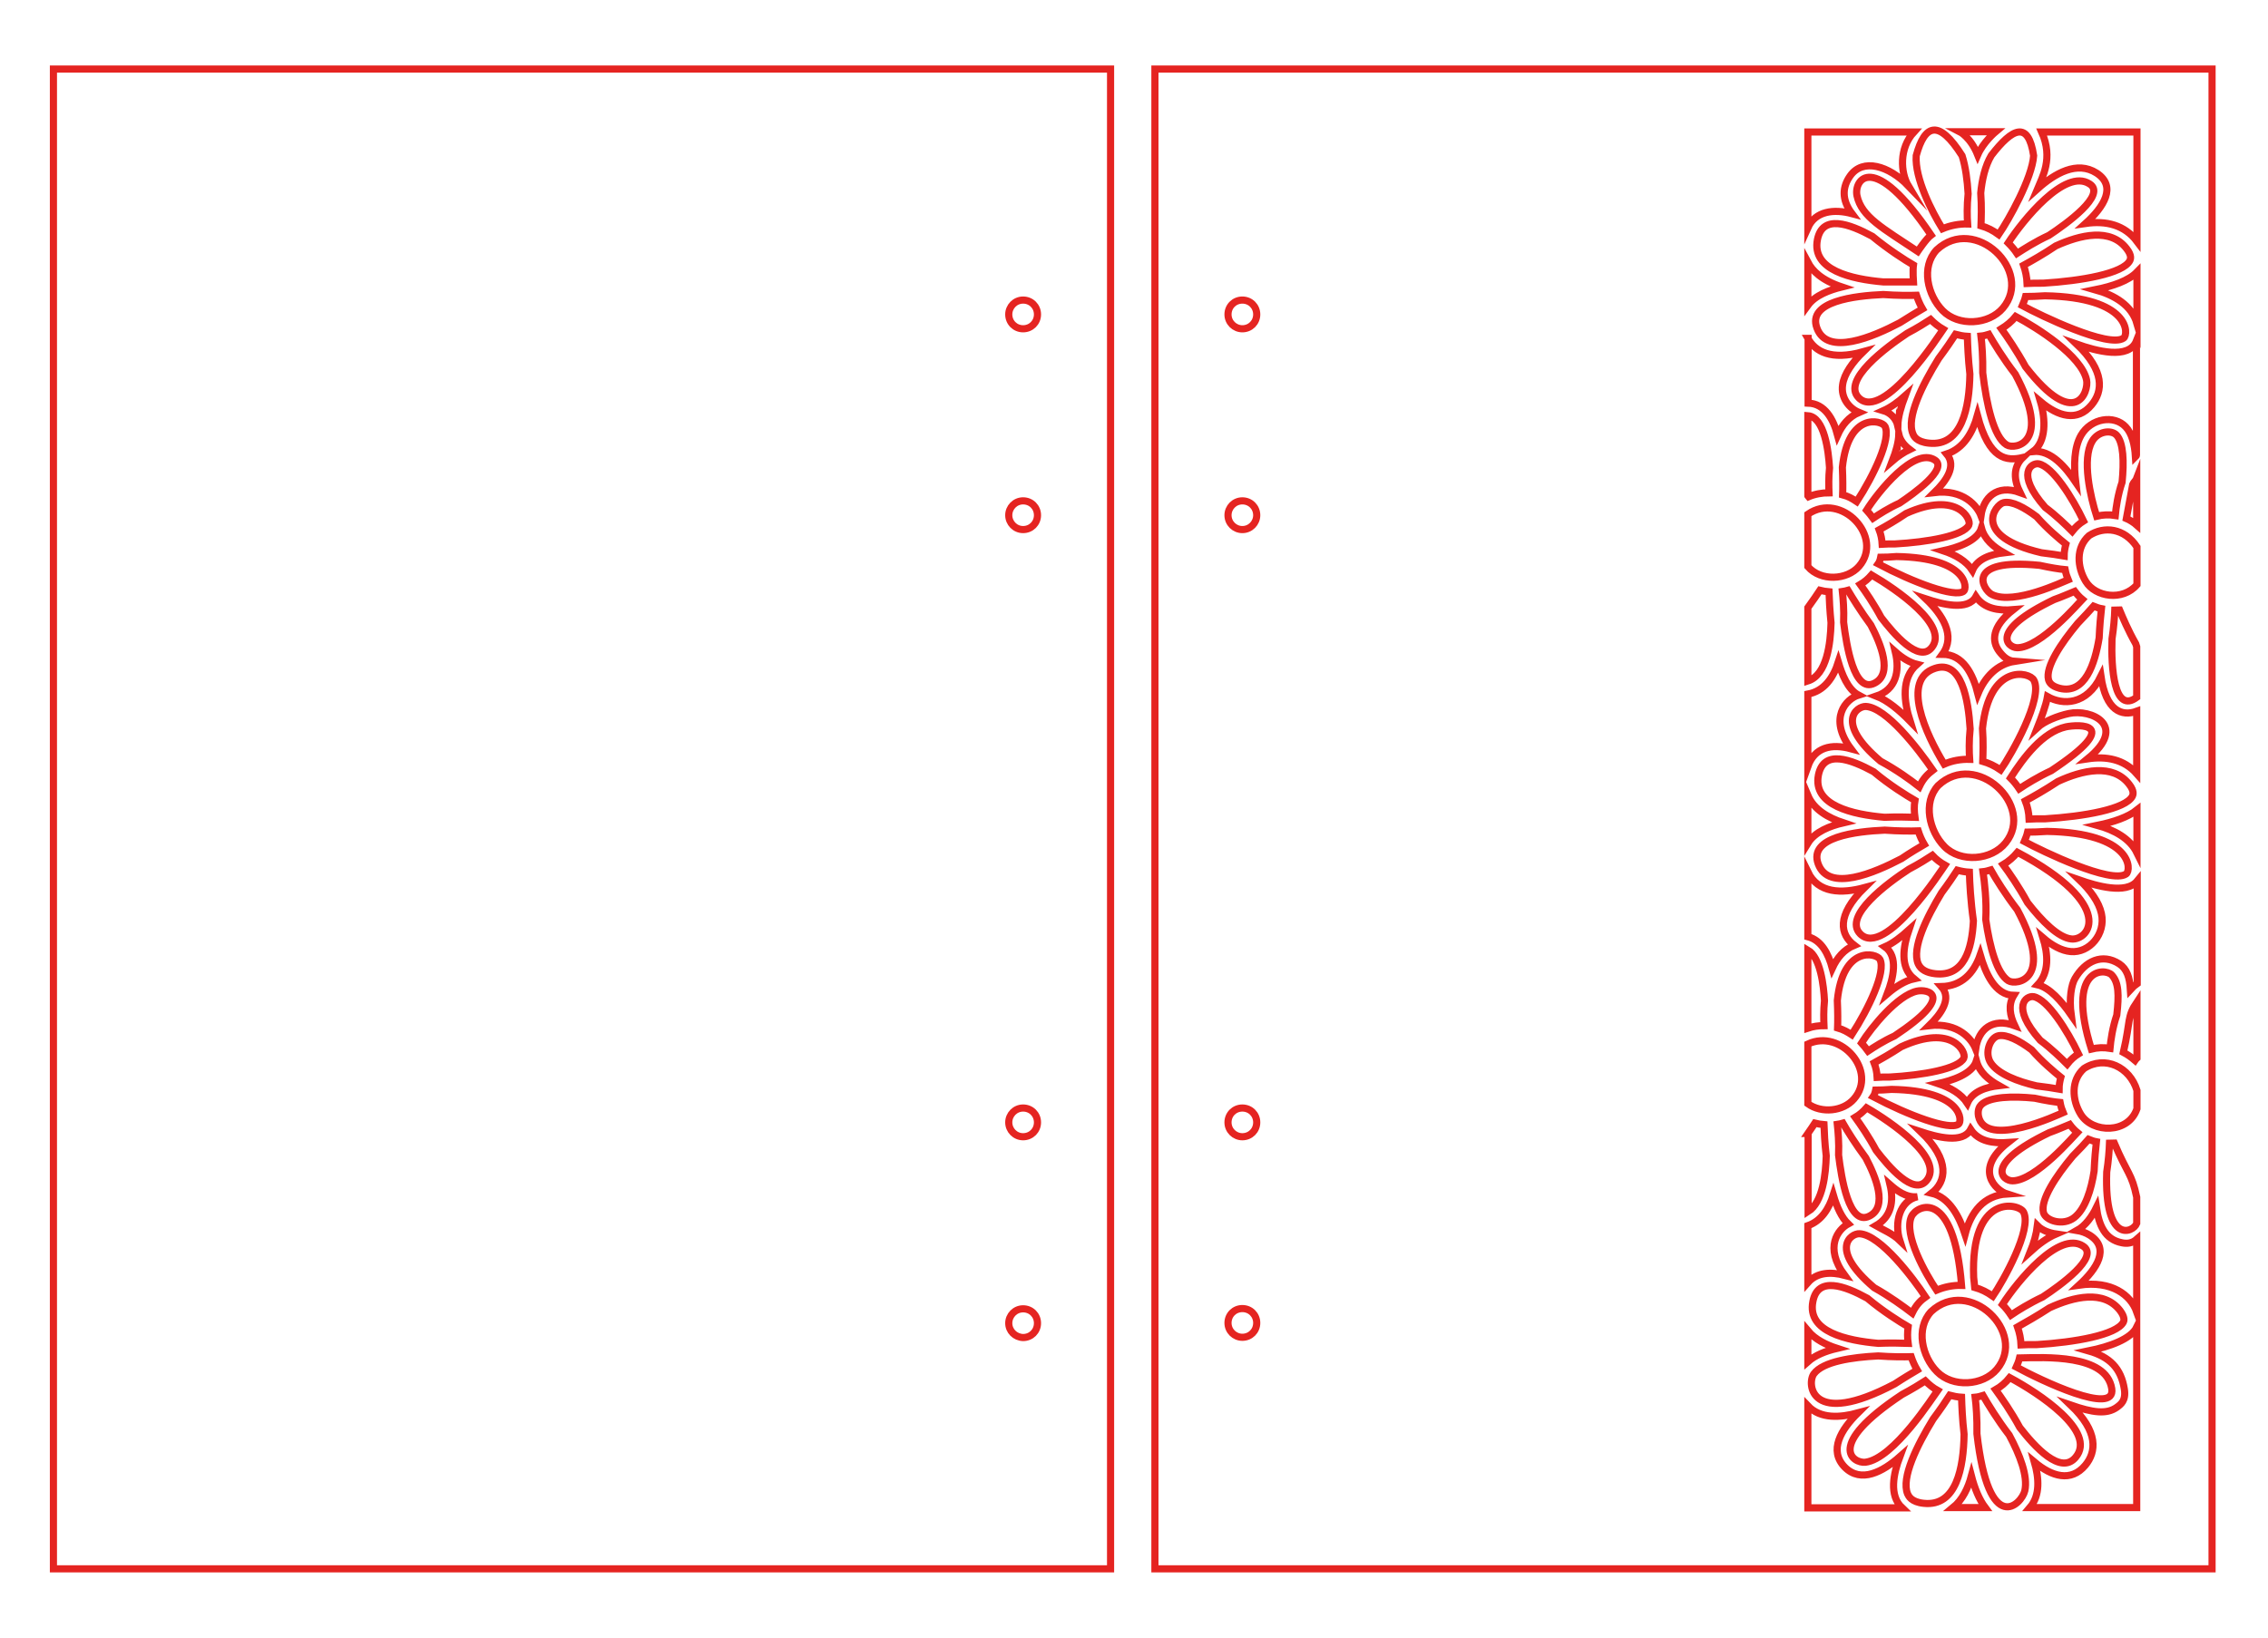<?xml version="1.0" encoding="utf-8"?>
<!-- Generator: Adobe Illustrator 28.3.0, SVG Export Plug-In . SVG Version: 6.00 Build 0)  -->
<svg version="1.1" id="Слой_1" xmlns="http://www.w3.org/2000/svg" xmlns:xlink="http://www.w3.org/1999/xlink" x="0px" y="0px"
	 viewBox="0 0 900 650" style="enable-background:new 0 0 900 650;" xml:space="preserve">
<style type="text/css">
	.st0{fill:none;stroke:#E52421;stroke-width:2.835;stroke-miterlimit:10;}
</style>
<path class="st0" d="M21.2,27.4v595.3h419.5V27.4H21.2z M400.3,525.2c0-3.1,2.5-5.7,5.7-5.7s5.7,2.5,5.7,5.7s-2.5,5.7-5.7,5.7
	C402.8,530.8,400.3,528.3,400.3,525.2z M400.3,445.5c0-3.1,2.5-5.7,5.7-5.7s5.7,2.5,5.7,5.7s-2.5,5.7-5.7,5.7
	S400.3,448.6,400.3,445.5z M400.3,204.5c0-3.1,2.5-5.7,5.7-5.7s5.7,2.5,5.7,5.7s-2.5,5.7-5.7,5.7
	C402.8,210.2,400.3,207.6,400.3,204.5z M400.3,124.8c0-3.1,2.5-5.7,5.7-5.7s5.7,2.5,5.7,5.7s-2.5,5.7-5.7,5.7
	C402.8,130.5,400.3,128,400.3,124.8z"/>
<path class="st0" d="M458.3,27.4v595.3h419.5V27.4H458.3z M810.2,52.4h37.8v43.4c-4.9-6.5-12.2-8.3-20.4-7.1
	c7.2-6.5,12.5-14.7,4.4-20c-7.8-5-16.6,0.1-23.5,6.3C810.4,70.4,814.9,62.9,810.2,52.4z M825.7,442.3c-3.5-5.7-4-13.5,1.3-18.2
	c8.4-5.4,18.2-0.5,21,8.7v7.3C844.6,450.1,830.4,449.9,825.7,442.3z M847.9,475.2v10.4c-1.4,3.7-12.9,8.4-11.9-20.4
	c0.7-4.5,1-8.7,1.1-11.4c0.6,0,1.3-0.1,1.9-0.1C844.3,466.2,845.9,465.6,847.9,475.2z M729.1,446.3c0.7-0.1,1.5-0.3,2.2-0.5
	c1.7,3,5.1,8.4,9.1,13.8c3.9,7.4,8.9,19.4,1.4,23.1c-8.1,4.1-11.1-15.2-12.2-24.2C729.8,453.6,729.4,449.1,729.1,446.3z
	 M729.1,397.1c2.2-21.9,15.5-18.9,16.9-16.3c2.5,4.9-4.5,19.6-11.2,29.9c-1.7-1.1-3.2-2-5.6-2.7
	C729.3,405.5,729.3,401.5,729.1,397.1z M731.1,234.8c0.7-0.1,1.5-0.3,2.2-0.5c1.8,3,5.1,8.4,9.1,13.8c3.9,7.4,8.9,19.4,1.4,23.1
	c-8.1,4.1-11.1-15.2-12.2-24.2C731.8,242,731.4,237.6,731.1,234.8z M731.1,185.5c2.3-22,15.5-18.8,16.9-16.3
	c2.5,4.9-4.5,19.6-11.2,29.9c-1.8-1.2-3.3-2.1-5.6-2.7C731.3,194,731.3,190,731.1,185.5z M800.4,257.1c-3.7-0.1-11.3-6.6,14.7-19.1
	c3.4-1.2,6.2-2.5,8.2-3.3c0.9,1.2,1.9,2.3,3,3.2C825.3,238.9,809.6,257.3,800.4,257.1z M830.8,240.6c1,0.4,2,0.8,3.1,1
	c-0.3,2.7-0.7,6.9-0.9,11.6c-1.7,10.3-5.6,22.5-15.7,20c-3.4-0.9-4.1-2.4-4.4-3.4c-1.3-5,4.9-14.4,11.6-22.4
	C827.2,244.6,829.4,242.2,830.8,240.6z M798.6,468.7c-3.8,0-11.7-6.4,14.5-19.1c3.4-1.2,6.2-2.5,8.2-3.3c0.9,1.2,1.9,2.3,3,3.2
	C823.2,450.6,807.8,468.7,798.6,468.7z M808.5,486.5c1.9,1.9,4.7,2.9,7.4,3.3c-3.5,1.5-7,4.1-10.2,7
	C807.1,493.3,808.1,489.8,808.5,486.5z M753.9,492.4c-2.8-2.7-6.7-4.3-9.5-5.9c6.1-3.5,7.2-9.6,5.6-16.3c2.4,2.1,6.2,5.3,10.9,4.8
	C753.9,476.6,751.6,485.2,753.9,492.4z M758.5,482.9c2.1-4.6,16.8-11.6,19.9,27.3c-3.4-0.1-6.8,0.6-9.9,1.9
	C764.1,505.6,755.3,490,758.5,482.9z M766.5,473.6c5.8-4.5,7.6-13-4.3-24.4c6.4,2.1,16.7,4.9,19.8-0.9c3.2,4.8,9,5.6,14.8,5.2
	c-13.7,10.8-4.8,19-0.4,20.4c-9.2,0.6-14.3,7.2-16.6,16C777.5,482.9,773.6,475.3,766.5,473.6z M772.5,180.2
	c6.7-2.2,10.3-8.5,12.2-15.3c4.7,17.6,11.5,18.2,18,16.7c-4,3.9-3.5,9-1.1,13.9c-9.3-3.4-14.5,2.1-15.5,9.2
	c-1.5-3.9-7-10.6-18.5-9.2C772.1,191.1,776.6,185.1,772.5,180.2z M765.5,175.9c-5.1-0.5-6.1-2.9-6.4-3.7
	c-2.8-6.4,3.8-19.6,10.2-29.9c2.9-3.9,5.3-7.4,6.7-9.6c1.5,0.4,3.1,0.7,4.7,0.8c0.1,3.3,0.3,8.8,1,15
	C781.5,161.6,778.6,177.3,765.5,175.9z M809.4,224.4c4.1,0.9,7.8,1.5,10.1,1.7c0.3,1.6,0.7,2.8,1.2,4c-1.8,0.7-21.4,10.2-30.2,5.9
	C786.9,234.3,779.2,221.4,809.4,224.4z M782.7,226.4c-2.5-3.8-6.8-6.2-11.6-7.8c5.4-1.2,13.5-3.7,15.2-9c1.2,4.5,4.8,7.5,8.9,9.8
	C790.1,220,784.7,221.7,782.7,226.4z M819.1,220.7c-2.3-0.4-5.5-0.9-9-1.3c-28.2-6.6-18.2-19.3-15-19.9c3.3-0.7,8.2,1.9,13.1,5.6
	c4.2,4.8,9,8.8,11.6,10.9C819.4,217.5,819.1,219.1,819.1,220.7z M781.3,208.4c-2.1,4.3-16.5,6.8-29.3,7.5c-2,0-3.7,0-5.1,0.1
	c-0.1-1.9-0.5-3.9-1.2-5.7c2.7-1.5,6.6-3.7,10.7-6.5C776.9,194.6,782.4,206.3,781.3,208.4z M746.3,221.2c1.7,0,3.8-0.1,6.3-0.3
	c28.5,0.5,28.2,12.7,26.6,13.8c-3.6,2.6-19.9-3.5-33.9-10.9C745.8,223.1,746.1,222.2,746.3,221.2z M784.1,236.8
	c3.2,4.8,9,5.7,14.8,5.2c-8.7,6.9-8.5,12.6-5.6,16.5c1.7,2.2,3.4,3.8,6.1,4c-6.9,1.1-11.8,6.3-14.5,12.9c-2-7.9-5.9-15.7-14.1-15.7
	c5.4-7.4,0-15.7-6.6-22C770.6,239.8,780.9,242.6,784.1,236.8z M781.8,289.3c-0.5,4.8-0.4,9.2-0.2,12.1c-3.5-0.1-6.9,0.5-10.1,1.9
	c-7.3-11.9-17.2-33.5-3.7-38C778.4,261.7,781.1,277.8,781.8,289.3z M795.9,334.5c-5.6,7-17.9,8-24.3,1.5c-6-6.1-8.7-17.4-2.5-24.2
	C784.2,297.6,807.7,319.8,795.9,334.5z M786.9,346c1-0.1,2.1-0.4,3.1-0.7c1.9,3.4,5.8,9.7,10.5,15.8c15,28-0.4,30.1-3.5,28.2
	c-4.5-2.8-7.4-13.1-9-24.3C788.4,357.5,787.5,350.1,786.9,346z M781.5,346.2c0.1,4.1,0.5,11.5,1.6,19.3c-0.6,11.4-3.7,22.2-15.1,21
	c-3.6-0.4-5.8-1.7-6.8-3.9c-2.7-6.2,3.4-18.6,9.3-28.3c2.7-3.6,4.9-6.9,6.2-8.9C778.2,345.8,779.8,346.1,781.5,346.2z M770.4,391.6
	c7.9-0.2,12.8-5.1,15.4-12.6c2.1,7.2,5.8,15.9,13.3,16.1c-2.3,3.8-1.5,8,0.4,12c-8.8-3.2-14.4,1.4-15.5,9.2
	c-1.5-3.7-6.8-10.6-18.5-9.2C770.2,402.5,774.7,396.4,770.4,391.6z M786.2,438.5c3.3-3.2,12.4-3.5,21.2-2.6
	c4.1,0.9,7.8,1.5,10.1,1.7c0.3,1.6,0.7,2.8,1.2,4c-1.4,0.6-30.8,14.6-33.6,1.4C784.7,440.5,785.5,439.2,786.2,438.5z M780.7,437.9
	c-2.5-3.8-6.8-6.2-11.6-7.8c5.4-1.2,13.5-3.7,15.2-9c1.2,4.5,4.8,7.5,8.9,9.8C788.1,431.5,782.7,433.2,780.7,437.9z M817.1,432.3
	c-2.3-0.4-5.5-0.9-9-1.3c-7.3-1.7-15.1-4.6-18.1-9.1c-2.7-4.1-0.2-10.2,3.1-10.8c3.3-0.6,8.2,1.9,13.1,5.6c4.2,4.8,9,8.8,11.6,10.9
	C817.4,429.1,817.1,430.6,817.1,432.3z M779.3,420c-2.1,4.3-16.5,6.8-29.3,7.5c-2,0-3.7,0-5.1,0.1c-0.1-2-0.5-3.9-1.2-5.7
	c2.7-1.5,6.6-3.7,10.7-6.4C774.9,406.1,780.4,417.8,779.3,420z M744.3,432.7c1.7,0,3.8-0.1,6.3-0.3c28.7,0.5,28.1,12.8,26.6,13.8
	c-3.6,2.6-19.9-3.5-33.9-10.9C743.8,434.6,744.1,433.7,744.3,432.7z M803,481.1c3.5,6.8-8.1,27.4-12.2,33.4
	c-2.3-1.6-4.4-2.7-7.2-3.5c-0.1-1-0.2-2.4-0.4-4C781.9,473.5,801.1,477.5,803,481.1z M820.3,422.4c-2.5-2.5-6.3-6.2-10.7-9.5
	c-11.9-13.5-5.5-17.8-2.6-17.3c5.6,1.1,13.4,13.5,17.8,22.7C823.2,419.3,821.8,420.5,820.3,422.4z M804.6,358.3
	c-3.5-6.4-7.4-12-9.7-15.1c2.2-1.3,4.1-3,5.7-4.9c39.6,21.1,28.3,35.1,21.4,34.4C816.8,372.2,810.3,365.6,804.6,358.3z M803.3,334
	c0.5-1.2,1-2.4,1.3-3.7c2,0,4.6-0.1,7.7-0.3c33.9,0.6,33.6,15.3,31.4,16.9C837.7,351,810.5,337.9,803.3,334z M811.6,325
	c-2.5,0-4.8,0-6.4,0.1c-0.1-2.5-0.6-4.9-1.5-7.2c3.1-1.7,7.9-4.4,12.9-7.7c9.7-4.5,21.8-7.3,28.3,1.1c2.2,2.8,1.5,4.2,1.3,4.7
	C843.6,321.2,826.7,324.1,811.6,325z M814,305.9c-5.4,2.5-10,5.4-12.7,7.2c-1-1.5-2.2-3-3.5-4.3c5.2-8.1,12.7-18.2,22-20.3
	C824.7,287.5,843.2,286.5,814,305.9z M793.9,305.6c-2.5-1.7-4.7-2.7-7.1-3.4c0.1-2.8,0.3-7.7-0.1-13.1c2.7-26,18.7-22.5,20.4-19.1
	C810.9,277.1,798.2,299.4,793.9,305.6z M822.3,210.9c-2.5-2.5-6.3-6.2-10.7-9.5c-12-13.6-5.4-17.8-2.6-17.3
	c5.6,1.1,13.4,13.5,17.8,22.7C825.2,207.8,823.8,209,822.3,210.9z M796.3,176.6c-5.1-3.1-8-15.9-9.5-28.6c0.1-6-0.3-11.4-0.7-14.6
	c1.1-0.1,2.1-0.4,3.1-0.7c1.9,3.3,5.7,9.6,10.5,15.8C814.5,176,799.6,178.6,796.3,176.6z M803.8,145.6c-3.5-6.4-7.3-11.9-9.6-15.1
	c2.1-1.3,4.1-2.9,5.7-4.9c8.7,4.6,26.1,15.7,28.1,25.2C829,155.4,823.6,171.2,803.8,145.6z M802.5,121.3c0.5-1.2,1-2.4,1.3-3.6
	c2,0,4.6-0.1,7.7-0.3c33.9,0.6,33.3,15.3,31.2,16.8C836.8,138.3,809.7,125.2,802.5,121.3z M810.8,112.4c-2.5,0-4.7,0-6.4,0.1
	c-0.1-2.5-0.6-4.9-1.4-7.2c3.1-1.7,7.9-4.4,12.8-7.7c9.7-4.4,21.7-7.3,28.1,1.1c2.2,2.8,1.5,4.2,1.3,4.7
	C842.6,108.6,825.8,111.5,810.8,112.4z M813.1,93.4c-5.4,2.5-9.9,5.4-12.7,7.2c-1-1.5-2.2-2.9-3.5-4.2c5.7-8.7,22.5-29.8,32.3-23.4
	C836.1,77.3,819.9,88.9,813.1,93.4z M794.8,122.3c-5.6,6.6-17.6,7.4-23.9,1c-6-6.1-8.7-17.3-2.4-24.1
	C783.7,85,807.2,107.6,794.8,122.3z M761,99.8c-13.8-9.2-22.3-13.7-24.1-22.1c-1.3-6.2,6.3-18.5,29.4,15.6
	C764.4,94.7,761,99.8,761,99.8z M743,93.8c6.3,5.2,13,9.5,16.3,11.4c-0.3,2.2,0,6.7,0,6.7l-12,0c-12.5-1.1-28.5-4.6-26.1-16.8
	C723.2,85,733.8,88.8,743,93.8z M747.3,116.9c5.5,0.4,10.4,0.4,13.2,0.3c0.6,1.8,1.4,3.7,2.4,5.4c-2.2,1.3-5.4,3.2-9,5.5
	c-10.6,5.6-28.8,13.4-32.9,2.1C717.1,119.6,736,117.4,747.3,116.9z M756.8,132.3c4-2.1,7.3-4.2,9.3-5.5c1.5,1.5,3.1,2.8,5,3.9
	c-0.7,1-23.7,37-33.5,27.2C730.7,150.9,748.7,137.7,756.8,132.3z M753.5,172.4c0.6,2.5,2.2,4.4,4.3,6c-2.3,1.1-4.7,2.7-6.9,4.6
	C752.4,179.1,753.4,175.5,753.5,172.4z M747.4,163c2.9-1.3,5.8-3.4,8.6-5.9c-1.6,4.3-2.8,8.3-2.9,11.9
	C752.4,166,750.1,163.8,747.4,163z M767.8,182.6c5.4,3.5-8.6,13.5-14,17.1c-4.4,2-8.1,4.4-10.5,6c-0.8-1.1-1.7-2.2-2.6-3.2
	C745.2,195.3,759.6,177.3,767.8,182.6z M742.7,228.2c9.8,5.7,31,20.2,23.8,28.9c-5.1,6.2-15.1-5.6-20-12c-2.9-5.4-6.2-10.2-8.3-13.1
	C739.9,231,741.4,229.7,742.7,228.2z M758,286.3c-4.3-4.4-9-8.3-13.4-10c7.7-2.6,9.4-9.7,7.5-17.6c2.8,2.5,5.8,4.3,8.6,5
	C754.4,269.2,755.5,278.4,758,286.3z M740.4,280.4c8.1,0.4,20.7,16.7,26.6,25.3c-1.8,1.4-3.7,3-5.4,6.6c-3.4-2.7-9.1-6.8-15.4-10.2
	C728,286.7,736.8,280.3,740.4,280.4z M743.5,306.3c6.3,5.3,13.1,9.5,16.4,11.4c-0.4,2.2-0.3,4.5,0,6.7c-3-0.1-7.3-0.2-12.1,0
	c-12.5-1.1-28.6-4.6-26.2-16.8C723.7,297.4,734.3,301.3,743.5,306.3z M747.9,329.5c5.6,0.4,10.5,0.4,13.3,0.3
	c0.6,1.9,1.4,3.7,2.4,5.4c-2.2,1.3-5.5,3.2-9,5.6c-10.7,5.6-28.9,13.5-33.1,2.1C717.6,332.2,736.5,330,747.9,329.5z M757.5,345
	c4-2.1,7.3-4.2,9.3-5.5c1.5,1.6,3.2,2.9,5,3.9c-0.7,1-23.8,37.1-33.6,27.3C731.2,363.6,749.2,350.4,757.5,345z M748,375.8
	c3.2-1.4,6.4-3.9,9.5-6.7c-2.3,6.8-3.6,14.8,2,19.4c-3.6,0.8-7.2,3.1-10.6,6C751.3,388.2,753.4,379.7,748,375.8z M760.7,393.4
	c4-0.9,15.8,1.4-8.9,17.8c-4.4,2-8.1,4.4-10.5,6c-0.8-1.1-1.7-2.2-2.6-3.2C742.7,407.7,752.9,395.1,760.7,393.4z M740.7,439.7
	c9.7,5.6,31,20.2,23.8,28.9c-5.1,6.2-15.1-5.6-20-12c-2.9-5.4-6.2-10.2-8.3-13.1C737.9,442.5,739.4,441.2,740.7,439.7z M737.9,489.7
	c8.4,0.4,21.6,18.1,26.2,25.1c-1.8,1.3-3.6,2.9-5.3,6.4c-3.4-2.6-9-6.7-15.1-10.1C725.6,495.7,734.5,489.5,737.9,489.7z M741,515.3
	c6.2,5.2,12.9,9.4,16.2,11.3c-0.3,2.2-0.3,4.4,0,6.6c-2.9-0.1-7.2-0.2-11.9,0c-12.4-1.1-28.3-4.5-25.9-16.6
	C721.3,506.5,731.9,510.3,741,515.3z M745.3,538.2c5.5,0.4,10.3,0.4,13.1,0.3c0.6,1.8,1.4,3.6,2.4,5.3c-2.2,1.3-5.4,3.2-8.9,5.5
	c-33.6,17.8-35-0.2-32.1-4C723.4,540.4,735,538.7,745.3,538.2z M754.8,553.5c3.9-2.1,7.2-4.1,9.2-5.4c1.5,1.5,3.1,2.8,4.9,3.8
	c-1.5,2-17.4,27.2-28.7,28.5C735.5,580.9,724,573.9,754.8,553.5z M768.7,544.5c-6-6-8.6-17.2-2.4-23.9c15.1-14.1,38.4,8.3,26.1,22.9
	C786.8,550.1,774.9,550.8,768.7,544.5z M797.5,546.8c11.6,6.2,34.7,21.4,26.2,31.6c-6,7.3-16.4-4.3-22.2-11.8
	c-3.4-6.3-7.3-11.8-9.6-15C794,550.4,795.9,548.8,797.5,546.8z M800.1,542.6c0.5-1.1,1-2.3,1.3-3.6c10.1-0.2,34.4-1.6,36.6,12.2
	C839.7,562.2,809.7,547.8,800.1,542.6z M808.3,533.7c-2.5,0-4.7,0-6.3,0.1c-0.1-2.4-0.6-4.8-1.4-7.1c3-1.7,7.8-4.4,12.7-7.6
	c9.6-4.4,21.5-7.3,28,1.1c2.1,2.8,1.5,4.2,1.3,4.6C839.9,529.9,823.2,532.8,808.3,533.7z M810.6,514.8c-5.3,2.5-9.8,5.3-12.6,7.2
	c-1-1.5-2.1-2.9-3.4-4.2c6.1-9.4,22.5-29.4,32-23.2C833.4,498.9,817.3,510.4,810.6,514.8z M823.1,483.3c-4.4,3.4-11.3,1.3-12.2-2
	c-1.3-5,4.9-14.4,11.6-22.4c2.7-2.7,4.9-5.1,6.3-6.7c1,0.4,2,0.8,3.1,1c-0.3,2.7-0.7,6.9-0.9,11.6
	C829.9,472.1,827.5,479.9,823.1,483.3z M838,387c2.8,3,2.9,7.9,2,15.9c-1.7,5-2.4,10-2.7,13.2c-2.5-0.4-5-0.3-7.4,0.3
	C819.7,383.8,835.3,384.1,838,387z M847.2,420.9c-1.4-1.2-2.7-2.2-4.6-3.2c3-12.9,1.3-13.9,5.4-20V420
	C847.7,420.3,847.4,420.6,847.2,420.9z M845.4,392.8c-0.3-4.9-1.4-8.2-4.4-10.2c-6.8-4.4-13.6-1.1-17.6,5.8
	c-1.4,2.4-2.4,7.8-1.5,14.5c-3.9-5.6-8.6-10.9-13.3-12c4.7-5,4.1-12.2,2.1-18.7c3.6,3.1,7.4,5.2,11,5.5c7.4,0.7,14-7,12.2-15.1
	c-1-4.6-4.4-9.2-8.7-13.3c6.6,2.3,18.5,5.8,22.9,0.4v40.7C847.1,391.1,846.4,391.7,845.4,392.8z M832.3,327.6
	c6.4-1.3,12.2-3.3,15.7-6.1v17C845.2,332.8,839.1,329.5,832.3,327.6z M828.4,301.2c16.3-13.3,1.4-19.9-7.4-18
	c-4.6,1-9.8,3.1-12.5,5.6c1.5-3.8,3.4-8.8,4-12.3c6,3.4,15.5,3.5,21.2-8.1c2,13.7,8.2,16.1,14.2,13.9v24.8
	C842.8,301.3,835.7,300.1,828.4,301.2z M838.1,253.6c0.7-4.5,1-8.7,1.1-11.4c0.6,0,1.3-0.1,1.9-0.1c1.2,2.9,3.4,8.1,6.4,13.4
	c0.1,0.4,0.3,0.8,0.4,1.2v20.1C838.9,283.5,837.7,265,838.1,253.6z M827.7,230.8c-3.5-5.7-4-13.5,1.3-18.2c6-3.9,14-3,19,4.5v15
	C842.3,238.7,831.5,237,827.7,230.8z M830.2,175.2c2.3-4.1,7.6-4.7,9.7-2.5c2.8,3,3,10.7,2.2,18.7c-1.7,5-2.4,10-2.7,13.2
	c-2.5-0.4-5-0.3-7.4,0.3C829.5,197.1,826.1,182.2,830.2,175.2z M843.8,205.8l2.5-13.5c0.3-0.8,1.3-1.6,1.6-2.4v18.5
	C846.9,207.5,845,206.3,843.8,205.8z M847.4,181.3c-0.3-4.9-1.4-9.3-3.9-11.9c-4.5-4.8-13.7-3.5-17.7,3.4c-2.8,4.9-2.9,12-2.1,18.6
	c-4-5.9-9.8-12.9-16.9-12.2c5.2-3.9,5-12.7,2.9-19.8c7,5.9,14.6,8.2,20.3,1.3c4.5-5.4,5.3-13.4-5.9-24.1c7.7,2.7,20.7,6.3,23.7-1.3
	v45.4C847.8,180.9,847.6,181.1,847.4,181.3z M831.4,115c7-1.4,13.3-3.6,16.6-7v20.4C845.9,121.2,839.2,117.2,831.4,115z M807,61.8
	c-0.6,8.9-9.9,25.5-13.9,31.3c-2.2-1.6-4.3-2.7-7-3.5c0.1-2.8,0.3-7.6-0.1-13c0.5-5.2,1.7-10.7,4.2-14.9
	C798.6,50.8,804.9,47.8,807,61.8z M791.9,52.3c0,0-4.9,4.1-7.1,9.2c-2.8-7-7.1-9.2-7.1-9.2H791.9z M760.4,61.8
	c3.4-12.6,9-14.5,18.2,0c1.4,4.4,2.1,9.9,2.4,15.1c-0.5,4.8-0.4,9.2-0.2,12c-3.4-0.1-6.9,0.6-10,1.9C766.6,84,759.8,70.8,760.4,61.8
	z M717.4,52.4h42.1c-6,6.5-5.3,16.2-2.2,21.4c-7.8-8.1-18.1-11.1-23.1-4c-3,4.2-3.6,9.3,0.7,15c-7.1-1.9-14.5-1.1-17.5,5.6V52.4z
	 M717.4,104.1c1.8,3.4,5.4,7.1,13.5,9.8c-4.9,1.2-10.6,3.3-13.5,7.3V104.1z M717.4,134.3c2.9,5.2,9.1,8.9,22,5.3
	c-4.3,4.2-7.6,8.8-8.2,13.1c-0.8,5.2,2.6,9.4,6.5,11c-4,1.7-6.7,5-8.5,9c-1.7-6.4-5.1-12.5-11.7-12.7V134.3z M717.4,165
	c6.6,0.5,8.2,14.1,8.6,20.7c-0.4,3.9-0.3,7.5-0.2,9.9c-2.8,0-5.6,0.5-8.2,1.6c-0.1-0.1-0.1-0.2-0.2-0.4L717.4,165L717.4,165z
	 M717.4,204.1c13.3-9.2,30.4,9.1,20.3,20.7c-4.8,5.5-15.2,6-20.3,0.1V204.1z M717.4,241.2c2-2.8,3.7-5.2,4.8-6.9
	c1.2,0.3,2.4,0.5,3.6,0.6c0.1,2.9,0.3,7.3,0.8,12.3c-0.2,8.1-1.6,20.7-9.2,23.1V241.2z M717.4,275.5c6.5-1.2,10.1-6.5,12.1-12.7
	c1.4,4.7,3.7,10.8,8,13.1c-4.9,1.5-12.1,9.2-3,21.3c-7.8-2.1-14.4-0.6-17.1,7L717.4,275.5L717.4,275.5z M717.4,315.7
	c2.4,5.7,8.1,8.9,14.1,10.9c-5.2,1.2-11.3,3.5-14.1,8.1V315.7z M717.4,346.1c4.1,8.5,13.3,8.7,22.5,6.2
	c-11.4,11.2-9.6,18.7-4.1,22.9c-4.1,1.7-6.8,5-8.7,9.1c-1.5-5.5-4.2-11.1-9.7-12.5V346.1z M717.4,377.1c5,2.9,6.3,14.2,6.6,20.1
	c-0.4,3.9-0.3,7.5-0.2,9.9c-2.2,0-4.3,0.3-6.4,1V377.1z M717.4,414.4c13.3-6.2,27.8,11,18.3,21.8c-4.3,5-12.9,5.8-18.3,1.9V414.4z
	 M717.4,449.9c1.1-1.6,2.1-3,2.8-4.1c1.2,0.3,2.4,0.5,3.6,0.6c0.1,2.9,0.3,7.4,0.9,12.4c-0.2,7-1.3,18.4-7.2,22.1V449.9z
	 M717.4,486.5c5.4-1.9,8.4-6.8,10.1-12.2c1.4,4.8,3.3,9,5.9,11.5c-3.9,2.1-9.7,9.2-1.4,20.4c-5.4-1.4-10.9-1.3-14.6,2.9L717.4,486.5
	L717.4,486.5z M717.4,528.2c2.9,3.5,7.3,5.6,11.6,7c-4.7,1.1-8.8,2.8-11.6,5.3V528.2z M493,530.8c-3.1,0-5.7-2.5-5.7-5.7
	s2.5-5.7,5.7-5.7s5.7,2.5,5.7,5.7S496.2,530.8,493,530.8z M493,451.2c-3.1,0-5.7-2.5-5.7-5.7s2.5-5.7,5.7-5.7s5.7,2.5,5.7,5.7
	S496.2,451.2,493,451.2z M493,210.2c-3.1,0-5.7-2.5-5.7-5.7c0-3.1,2.5-5.7,5.7-5.7s5.7,2.5,5.7,5.7
	C498.7,207.6,496.2,210.2,493,210.2z M493,130.5c-3.1,0-5.7-2.5-5.7-5.7s2.5-5.7,5.7-5.7s5.7,2.5,5.7,5.7S496.2,130.5,493,130.5z
	 M717.4,598.4V558c5,5.3,12.9,4.7,19.9,2.8c-6.7,6.6-11.8,14.9-5.2,21.6c6.4,6.4,15,1.8,21.8-4.2c-2.5,6.7-4.4,15.3,0.9,20.3H717.4z
	 M763.4,596.7c-5-0.5-6-2.9-6.4-3.7c-2.7-6.4,3.8-19.4,10.1-29.7c2.9-3.9,5.2-7.3,6.6-9.5c1.5,0.4,3.1,0.7,4.7,0.8
	c0.1,3.3,0.3,8.7,1,14.7C779.2,582.5,776.4,598.1,763.4,596.7z M775,598.4c3.8-3.1,6-7.8,7.3-12.6c1.3,5,3.1,9.4,5.5,12.6H775z
	 M803.5,591.7c-1.2,5.3-14.3,18.8-19-22.6c0.1-6-0.3-11.3-0.7-14.5c1.1-0.1,2.1-0.4,3.1-0.7c1.9,3.3,5.7,9.6,10.4,15.7
	C801.5,577.4,804.8,585.9,803.5,591.7z M847.9,598.4h-42.4c4.2-4.9,3.6-11.8,1.8-18.1c6.9,5.8,14.5,8.1,20.2,1.3
	c4.4-5.3,5.3-13.3-5.8-23.9c8.7,3,14.2,3.8,18.3,0.9c1.6-1.2,3.7-2.6,3-7.2c-1.3-8.3-5.8-12.8-14.2-15.2c8.4-1.7,16.8-4.7,19.1-9.4
	V598.4z M847.9,520.7c-2.4-6.7-9.9-12.5-22.9-10.6c7.1-6.5,12.4-14.6,4.3-19.8c-1.6-1-3.3-1.6-5.1-1.9c3.4-1.9,6-5.6,7.7-9.1
	c1,6.9,3.3,12.7,10.2,14c2,0.4,4,0.2,5.8-1.4L847.9,520.7z"/>
</svg>
